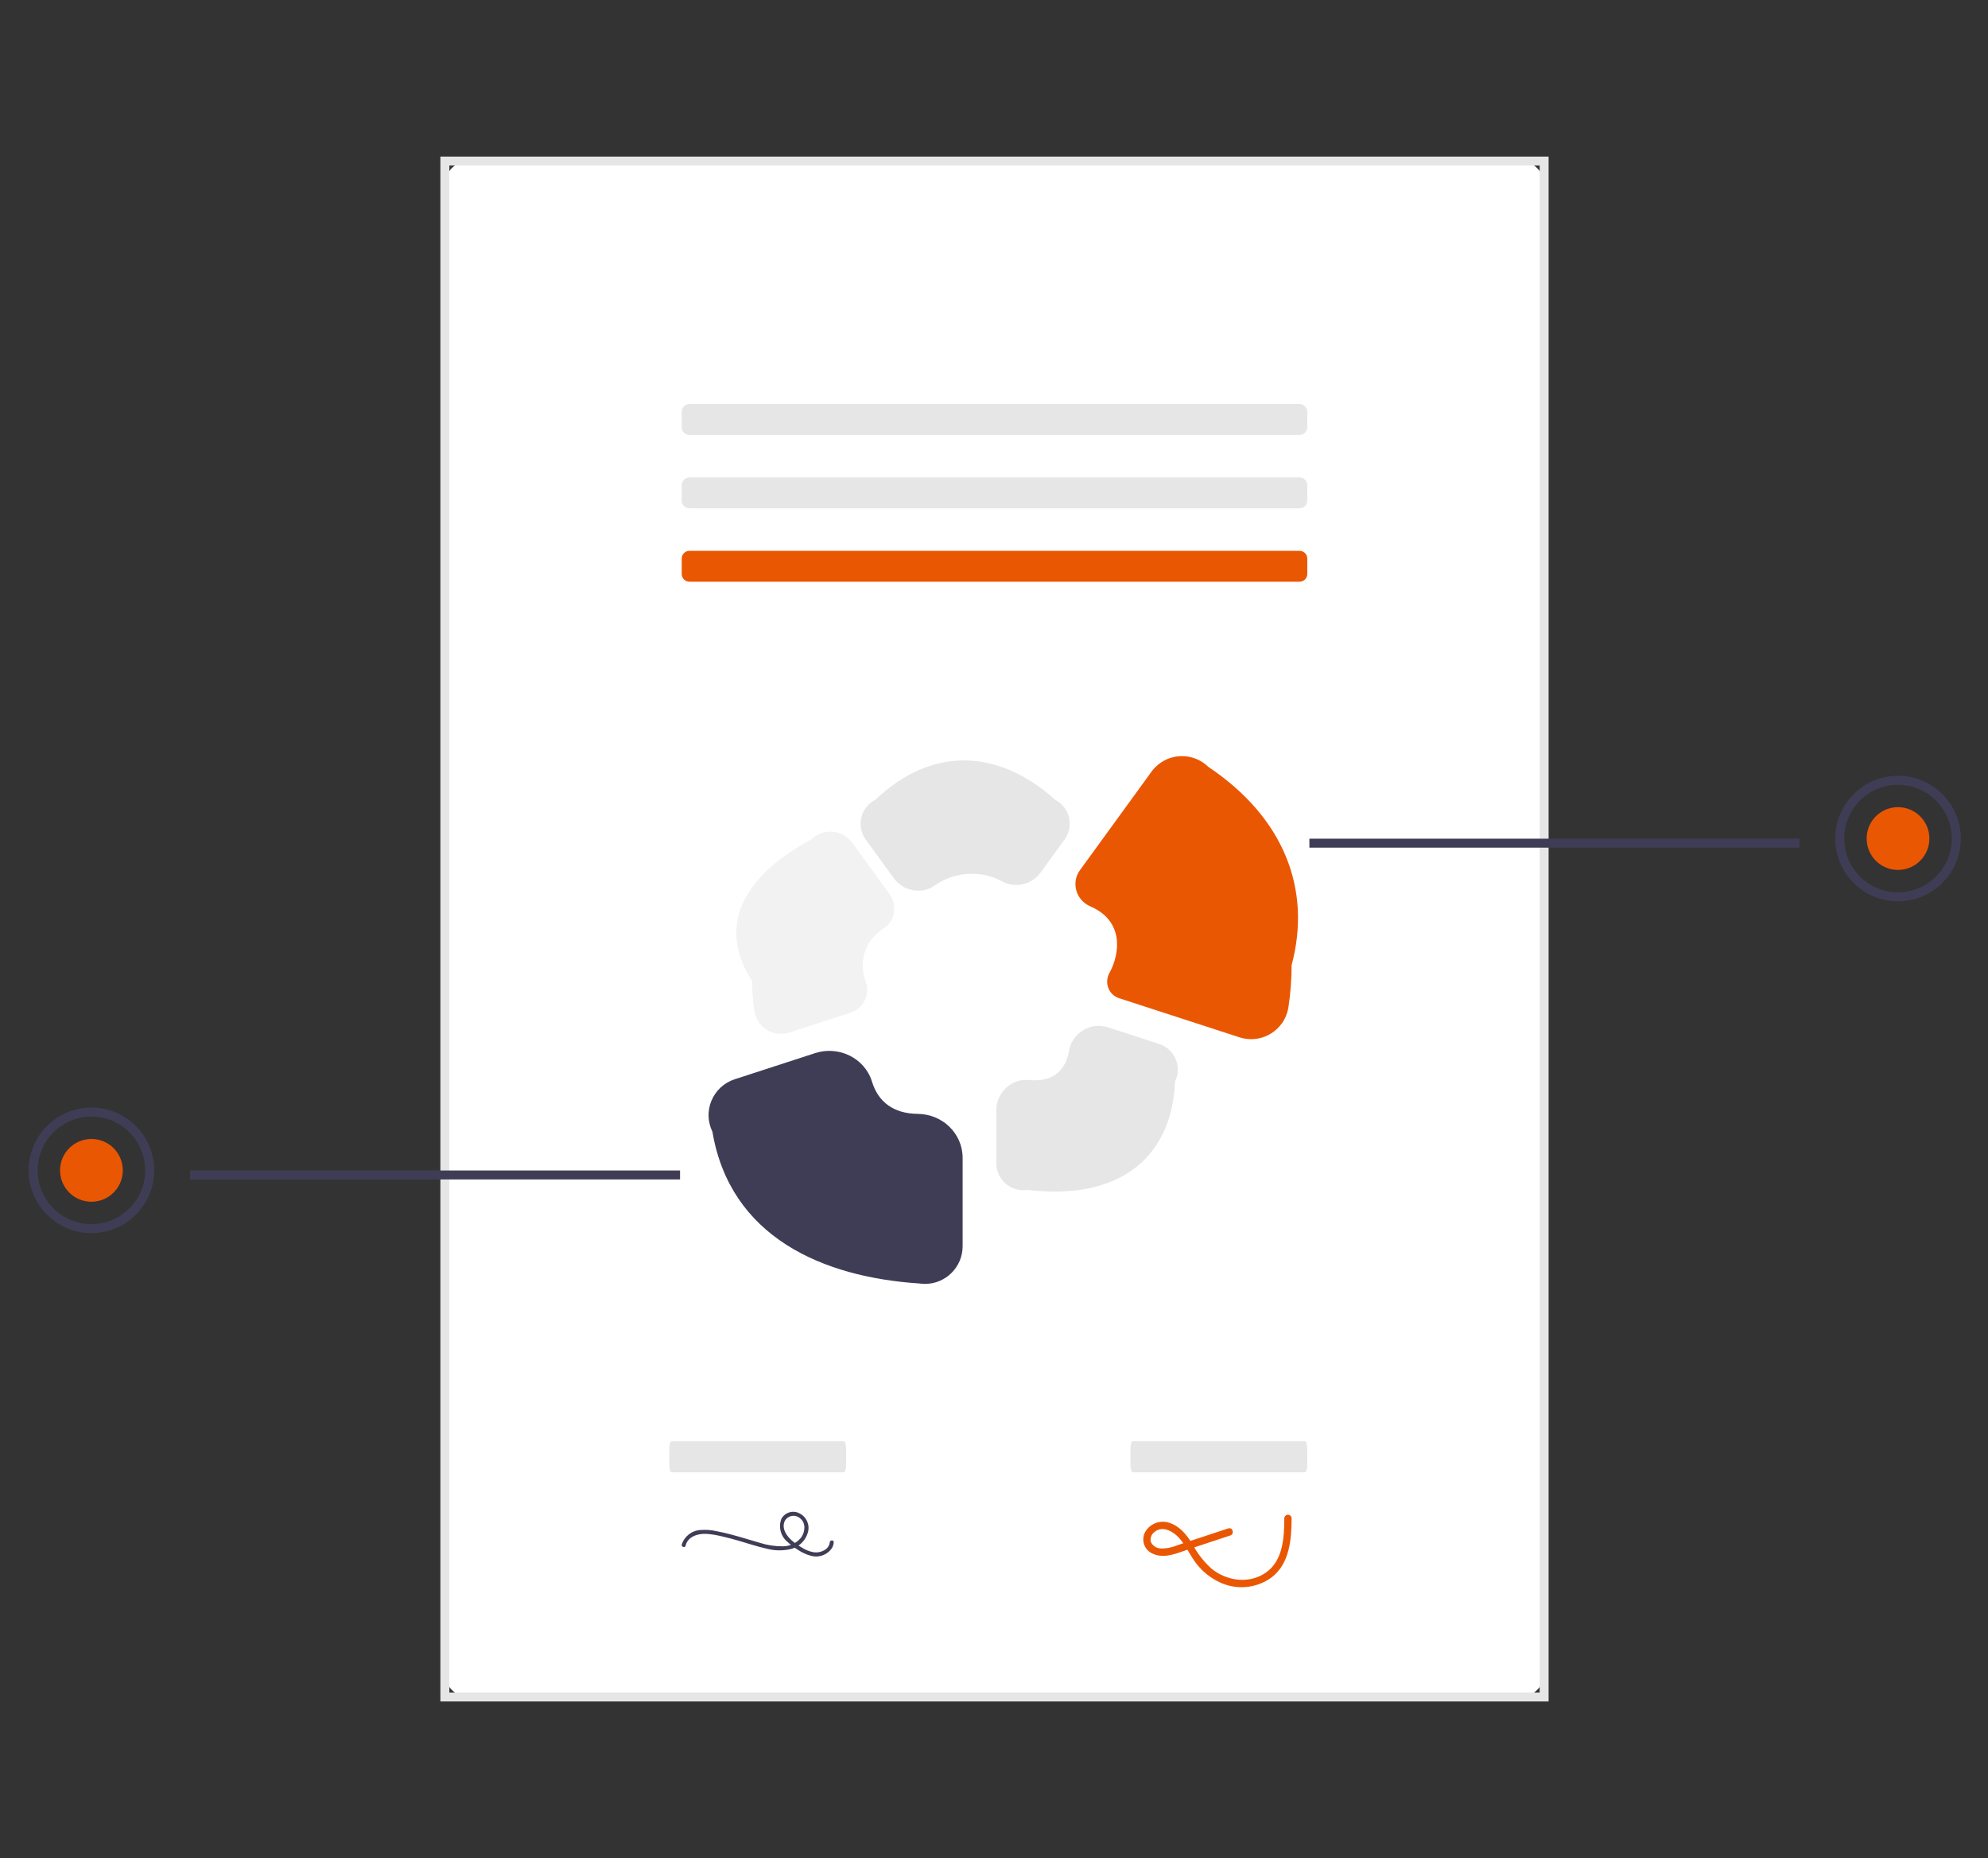<?xml version="1.0" encoding="utf-8"?>
<!-- Generator: Adobe Illustrator 15.0.0, SVG Export Plug-In . SVG Version: 6.00 Build 0)  -->
<!DOCTYPE svg PUBLIC "-//W3C//DTD SVG 1.1//EN" "http://www.w3.org/Graphics/SVG/1.1/DTD/svg11.dtd">
<svg version="1.1" id="圖層_1" xmlns="http://www.w3.org/2000/svg" xmlns:xlink="http://www.w3.org/1999/xlink" x="0px" y="0px"
	 width="600px" height="560.65px" viewBox="75 19.675 600 560.65" enable-background="new 75 19.675 600 560.65"
	 xml:space="preserve">
<rect x="75" y="19.675" width="600" height="560.65" fill="#333333" stroke="none"/>
<g>
	<path id="b-272" fill="#FFFFFF" d="M216.5,531.727h317.302c3.992,0,7.23-3.228,7.23-7.235V75.503c0-3.996-3.238-7.233-7.23-7.233
		H216.5c-3.998,0-7.236,3.238-7.236,7.233v448.988C209.265,528.499,212.503,531.727,216.5,531.727L216.5,531.727z"/>
	<path fill="#E6E6E6" d="M542.386,533.081H207.911V66.919h334.476L542.386,533.081L542.386,533.081z M210.619,530.376H539.68V69.623
		H210.619V530.376z"/>
	<path id="c-273" fill="#E6E6E6" d="M467.216,141.595c1.289,0,2.338,1.041,2.338,2.335l0,0v4.659c0,1.286-1.049,2.328-2.338,2.328
		H283.087c-1.29,0-2.337-1.042-2.337-2.328v-4.659c0-1.294,1.047-2.335,2.337-2.335H467.216"/>
	<path id="d-274" fill="#E6E6E6" d="M467.216,163.737c1.289,0,2.338,1.048,2.338,2.334l0,0v4.656c0,1.291-1.049,2.334-2.338,2.334
		H283.087c-1.29,0-2.337-1.044-2.337-2.334v-4.656c0-1.287,1.047-2.334,2.337-2.334H467.216"/>
	<path id="e-275" fill="#EA5703" d="M467.216,185.883c1.289,0,2.338,1.041,2.338,2.33l0,0v4.656c0,1.293-1.049,2.335-2.338,2.335
		H283.087c-1.29,0-2.337-1.041-2.337-2.335v-4.652c0-1.293,1.047-2.334,2.337-2.334H467.216"/>
	<path id="r-287" fill="#F2F2F2" d="M341.737,299.773c3.436-2.22,4.164-6.971,1.756-10.293l-11.279-15.52
		c-2.637-3.627-7.715-4.436-11.349-1.801c-0.319,0.23-0.619,0.492-0.901,0.76c-19.115,10.223-29.391,25.136-17.965,42.771
		c0,2.938,0.217,5.877,0.645,8.794c0.185,1.269,0.612,2.503,1.335,3.554c2.139,3.141,5.914,4.289,9.248,3.2l18.452-5.997
		c3.92-1.27,6.042-5.55,4.592-9.413C334.397,310.838,335.178,304.011,341.737,299.773L341.737,299.773z"/>
	<path id="s-288" fill="#E6E6E6" d="M385.529,345.565c-5.301-0.521-9.835,3.854-9.835,9.183v15.92c0,0.418,0.025,0.824,0.089,1.232
		c0.677,4.438,4.834,7.482,9.267,6.805c25.866,3.185,43.531-8.059,44.599-32.734c0.16-0.35,0.313-0.705,0.435-1.072
		c1.372-4.257-0.966-8.832-5.225-10.212l-15.449-5.022c-5.34-1.735-10.87,1.73-11.809,7.254
		C396.764,341.906,393.463,346.348,385.529,345.565L385.529,345.565z"/>
	<path id="t-289" fill="#3F3D56" d="M290.011,361.144c5.359,31.824,33.294,43.897,62.417,45.807c0.569,0.089,1.15,0.132,1.731,0.132
		c6.278,0.003,11.369-5.084,11.375-11.372v-26.619c0-7.443-6.099-13.237-13.545-13.315c-7.191-0.074-11.893-3.476-13.815-9.73
		c-2.197-7.145-10.052-10.912-17.161-8.6l-24.289,7.895c-3.149,1.021-5.697,3.371-6.98,6.415
		C288.466,354.766,288.562,358.191,290.011,361.144z"/>
	<path id="u-290" fill="#EA5703" d="M439.695,251.075c-4.483-4.394-11.682-4.32-16.076,0.163c-0.389,0.393-0.746,0.821-1.078,1.278
		l-21.588,29.71c-2.772,3.807-1.182,9.096,3.136,10.951c10.104,4.349,9.037,14.099,5.749,20.077
		c-1.609,2.921-0.281,6.581,2.898,7.615l36.378,11.819c5.978,1.938,12.396-1.349,14.333-7.333c0.197-0.606,0.338-1.226,0.428-1.852
		c0.632-4.168,0.944-8.373,0.944-12.586C470.964,287.974,462.457,266.34,439.695,251.075z"/>
	<path id="v-291" fill="#E6E6E6" d="M377.209,285.528c4.042,2.267,9.119,1.172,11.848-2.571l7.229-9.949
		c1.405-1.936,1.896-4.378,1.336-6.703c-0.536-2.276-2.05-4.205-4.133-5.272c-17.026-15.383-37.158-16.324-54.242-0.08
		c-2.146,1.089-3.717,3.053-4.278,5.388c-0.556,2.309-0.07,4.742,1.321,6.657l8.444,11.637c2.912,3.994,8.539,5.042,12.537,2.141
		C363.074,282.568,371.524,282.315,377.209,285.528L377.209,285.528z"/>
	<path id="x-292" fill="#3F3D56" d="M281.932,486.057c0.646-2.755,3.692-3.659,6.195-3.554c1.565,0.105,3.136,0.36,4.667,0.74
		c1.598,0.36,3.187,0.783,4.771,1.236c2.887,0.817,5.76,1.817,8.7,2.468c2.47,0.675,5.063,0.713,7.554,0.113
		c2.383-0.658,4.279-2.508,4.982-4.883c0.709-2.282-0.319-4.736-2.44-5.822c-1.967-1.085-4.438-0.367-5.512,1.595
		c-0.013,0.024-0.032,0.056-0.045,0.089c-0.914,2.424-0.198,5.146,1.782,6.817c1.009,0.951,2.121,1.794,3.315,2.52
		c1.201,0.819,2.548,1.417,3.959,1.775c2.409,0.636,4.956-0.358,6.297-2.459c0.269-0.501,0.428-1.057,0.472-1.625
		c0.071-0.767-1.137-0.767-1.2,0c-0.211,2.22-2.811,3.25-4.739,3.009c-1.315-0.218-2.561-0.7-3.673-1.426
		c-1.066-0.624-2.095-1.34-3.034-2.14c-1.654-1.43-3.193-3.764-2.089-5.986c0.856-1.428,2.715-1.895,4.145-1.033
		c0.185,0.122,0.358,0.247,0.524,0.407c1.725,1.414,1.417,3.978,0.28,5.655c-1.366,1.743-3.475,2.756-5.704,2.711
		c-2.343,0-4.668-0.354-6.897-1.076c-2.778-0.795-5.537-1.676-8.329-2.413c-1.583-0.432-3.174-0.81-4.797-1.103
		c-1.52-0.34-3.097-0.446-4.649-0.325c-2.638,0.124-4.906,1.871-5.703,4.384C280.584,486.491,281.753,486.812,281.932,486.057z"/>
	<path id="y-293" fill="#E6E6E6" d="M329.716,454.592c0.365,0,0.652,1.05,0.652,2.334v4.664c0,1.288-0.287,2.333-0.652,2.333
		h-52.051c-0.357,0-0.657-1.045-0.657-2.333v-4.664c0-1.284,0.3-2.334,0.657-2.334H329.716"/>
	<path id="a_x60_-294" fill="#E6E6E6" d="M468.89,454.592c0.362,0,0.664,1.05,0.664,2.334v4.664c0,1.288-0.302,2.333-0.664,2.333
		h-52.046c-0.357,0-0.658-1.045-0.658-2.333v-4.664c0-1.284,0.301-2.334,0.658-2.334H468.89"/>
	<path id="aa-295" fill="#EA5703" d="M445.718,480.856l-10.327,3.41l-5.165,1.712c-1.585,0.676-3.303,0.991-5.034,0.923
		c-1.277-0.085-2.388-0.877-2.887-2.049c-0.229-1.173,0.281-2.373,1.283-3.031c2.466-1.871,5.583,0.039,7.333,1.974
		c2.126,2.383,3.333,5.444,5.339,7.933c1.789,2.234,4.049,4.037,6.616,5.277c5.147,2.551,11.285,2.022,15.916-1.362
		c5.448-4.199,6.004-11.486,6.028-17.832c-0.013-0.61-0.536-1.092-1.143-1.066c-0.581,0.021-1.04,0.486-1.06,1.066
		c-0.026,5.752-0.358,12.819-5.607,16.414c-5.027,3.452-11.631,2.542-16.273-1.137c-2.383-2.124-4.356-4.669-5.856-7.491
		c-1.647-2.705-3.698-5.314-6.821-6.372c-2.747-0.993-5.818,0.074-7.352,2.571c-1.314,2.224-0.581,5.089,1.635,6.413
		c0.173,0.096,0.351,0.194,0.531,0.268c3.607,1.722,7.739-0.288,11.216-1.44l12.222-4.039c1.342-0.444,0.761-2.584-0.586-2.131
		L445.718,480.856z"/>
	<rect x="470.186" y="272.742" fill="#3F3D56" width="147.883" height="2.708"/>
	<path fill="#3F3D56" d="M647.836,291.641c-10.441,0-18.943-8.498-18.943-18.943c0-10.441,8.502-18.942,18.943-18.942
		c10.448,0,18.944,8.501,18.944,18.942C666.779,283.143,658.284,291.641,647.836,291.641z M647.836,256.469
		c-8.953,0-16.241,7.28-16.241,16.229c0,8.951,7.288,16.238,16.241,16.238c8.949,0,16.237-7.287,16.237-16.238
		C664.072,263.749,656.784,256.469,647.836,256.469z"/>
	<path fill="#EA5703" d="M647.836,263.229c5.23,0,9.473,4.241,9.473,9.469c0,5.232-4.241,9.471-9.473,9.471
		c-5.236,0-9.463-4.238-9.463-9.471C638.372,267.47,642.6,263.229,647.836,263.229z"/>
	<rect x="132.363" y="372.859" fill="#3F3D56" width="147.883" height="2.707"/>
	<path fill="#3F3D56" d="M83.652,372.824c0-10.452,8.5-18.946,18.944-18.946c10.448,0,18.936,8.494,18.936,18.946
		c0,10.445-8.487,18.938-18.936,18.938C92.152,391.763,83.652,383.27,83.652,372.824z M86.353,372.824
		c0,8.943,7.288,16.231,16.243,16.231c8.953,0,16.235-7.288,16.235-16.231c0-8.956-7.282-16.238-16.235-16.238
		C93.641,356.586,86.353,363.869,86.353,372.824z"/>
	<path fill="#EA5703" d="M102.595,363.355c5.237,0,9.465,4.231,9.465,9.469c0,5.218-4.228,9.47-9.465,9.47
		c-5.23,0-9.472-4.252-9.472-9.47C93.123,367.587,97.364,363.355,102.595,363.355z"/>
</g>
</svg>
